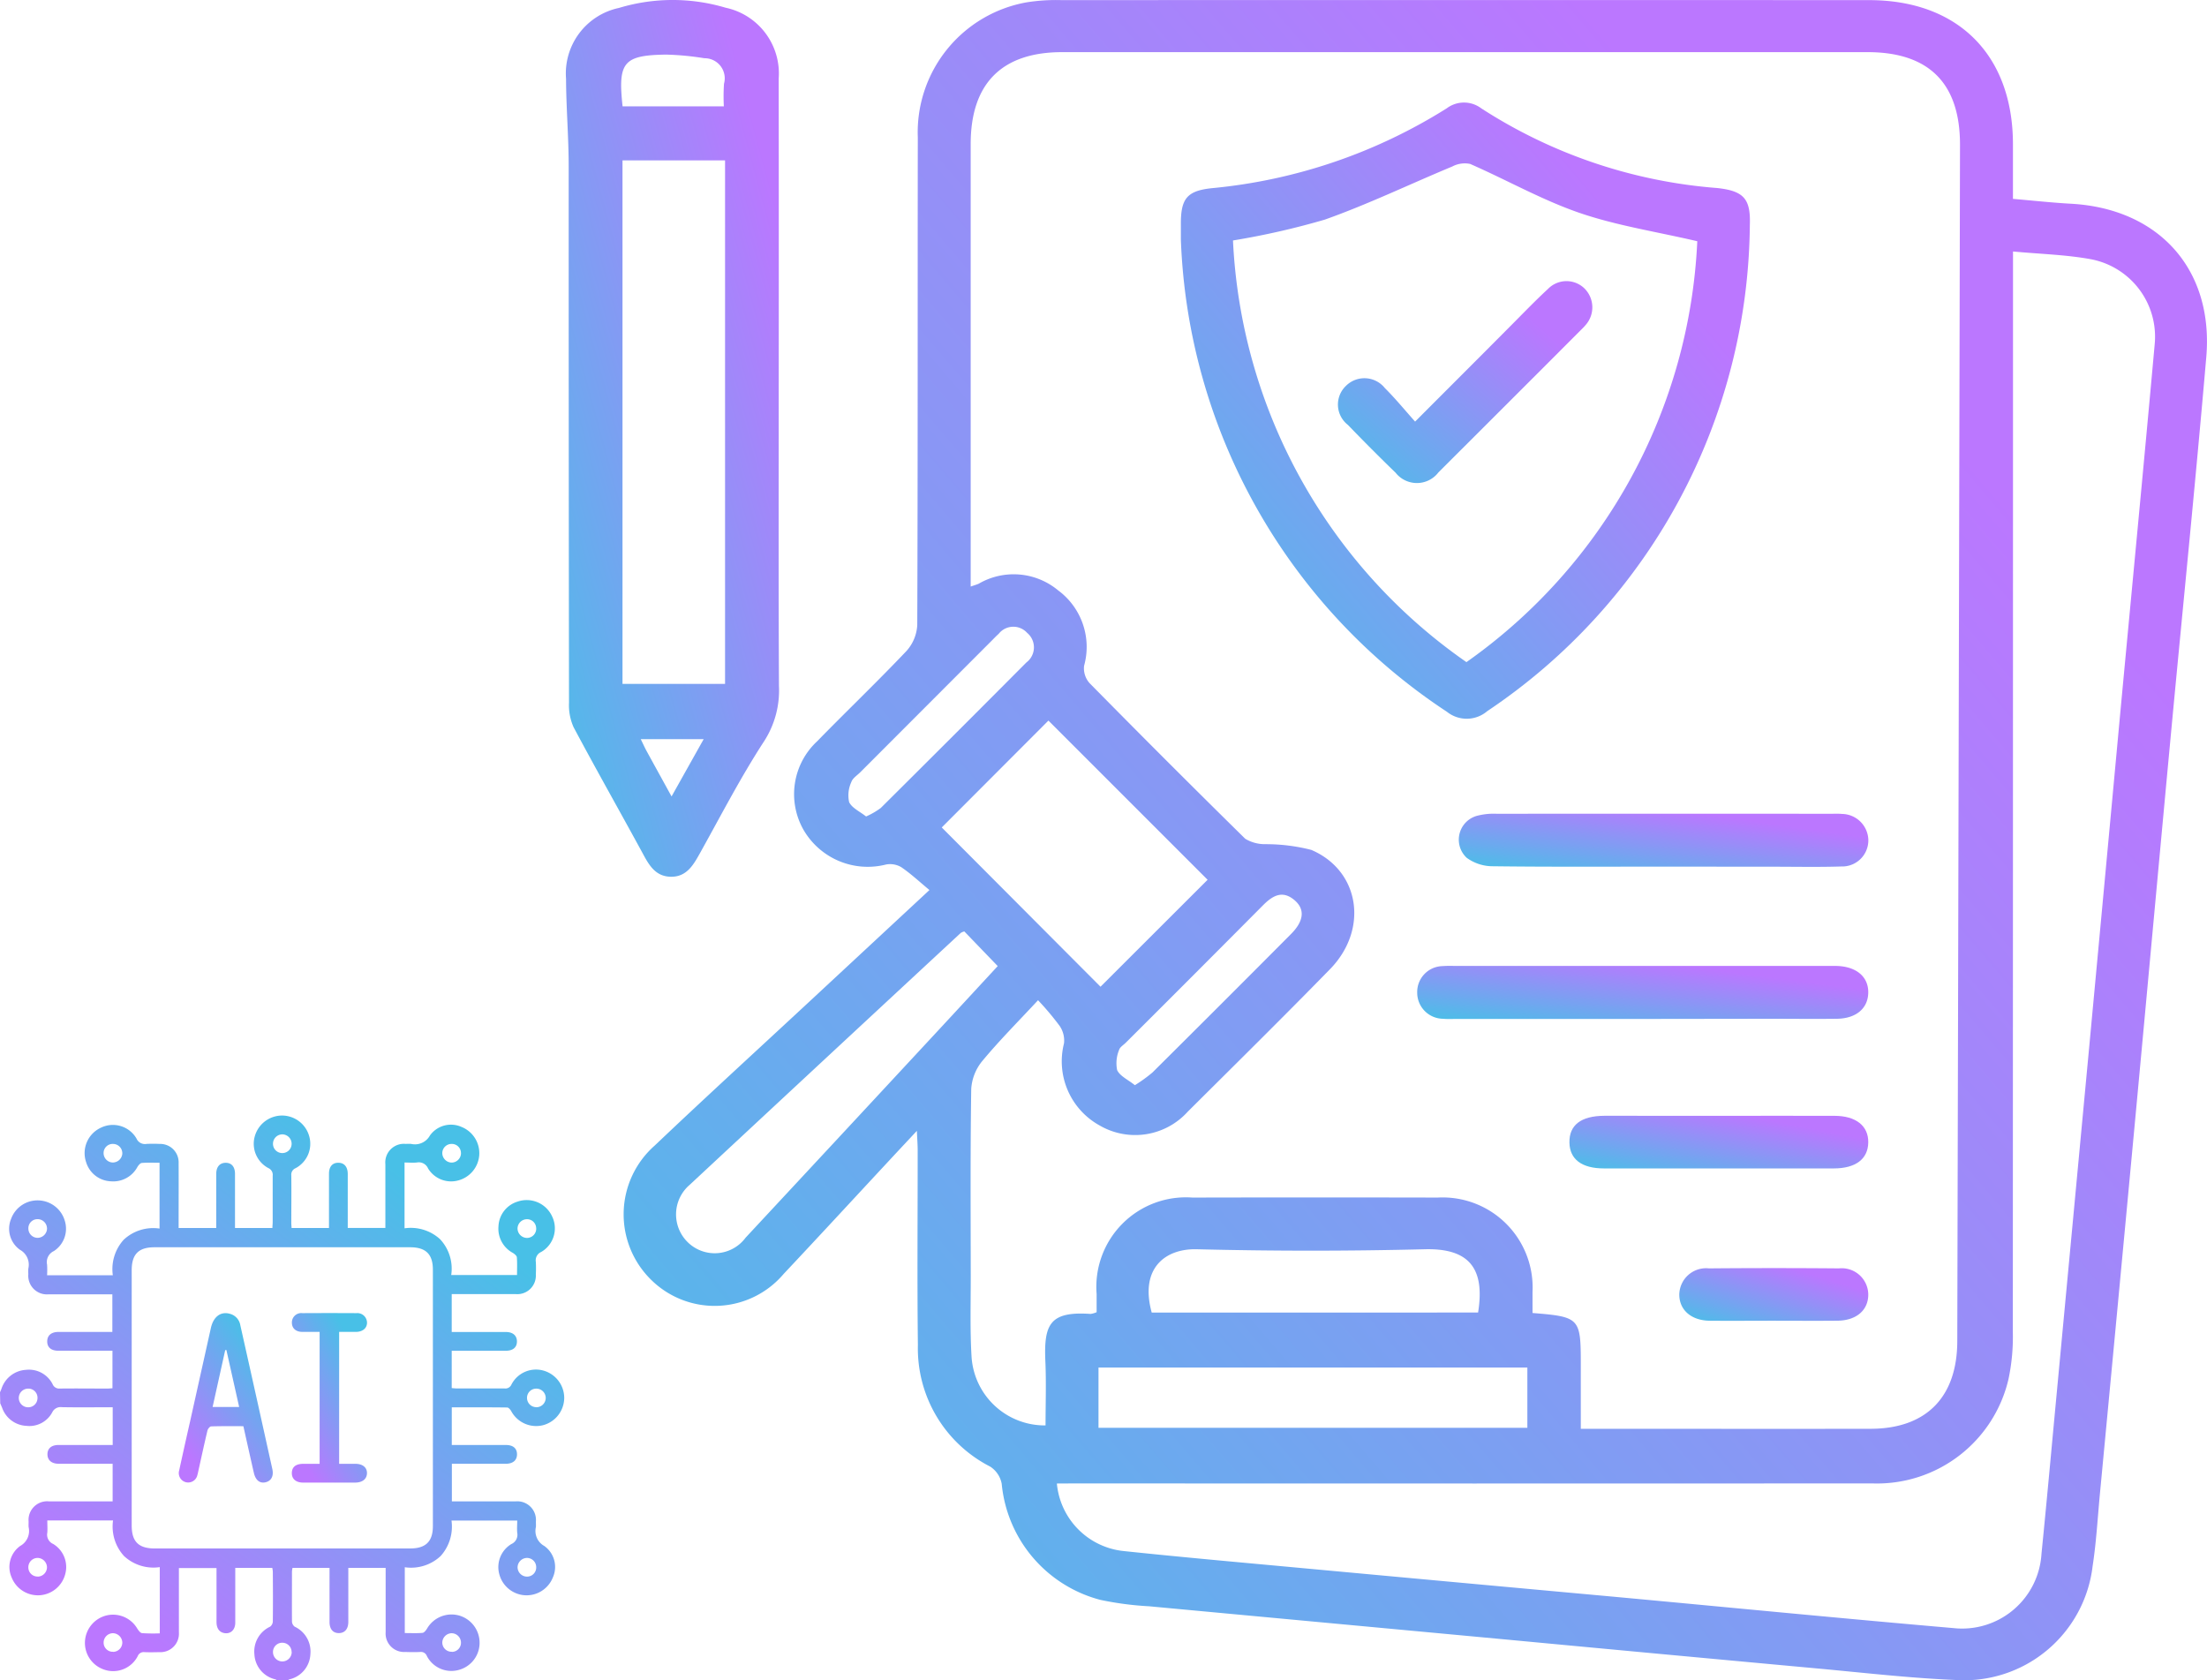 <svg xmlns="http://www.w3.org/2000/svg" xmlns:xlink="http://www.w3.org/1999/xlink" width="101.38" height="77.178" viewBox="0 0 101.38 77.178">
  <defs>
    <linearGradient id="linear-gradient" y1="1" x2="0.824" y2="0.254" gradientUnits="objectBoundingBox">
      <stop offset="0" stop-color="#48c0e7"/>
      <stop offset="1" stop-color="#b7f"/>
    </linearGradient>
    <linearGradient id="linear-gradient-9" x1="0.162" y1="0.876" x2="0.733" y2="0.121" gradientUnits="objectBoundingBox">
      <stop offset="0" stop-color="#b7f"/>
      <stop offset="1" stop-color="#48c0e7"/>
    </linearGradient>
  </defs>
  <g id="Group_1261" data-name="Group 1261" transform="translate(-102.998 -3302.224)">
    <g id="Group_1248" data-name="Group 1248" transform="translate(129 3302.225)">
      <path id="Path_33187" data-name="Path 33187" d="M-794.28,158.325c-.486.521-.868.929-1.248,1.338-1.623,1.745-3.24,3.5-4.871,5.234a4.153,4.153,0,0,1-6.082.276,4.211,4.211,0,0,1,.154-6.168c2.348-2.23,4.739-4.414,7.111-6.618l5.514-5.123c-.455-.377-.852-.75-1.3-1.054a1.011,1.011,0,0,0-.694-.119,3.409,3.409,0,0,1-3.795-1.6,3.315,3.315,0,0,1,.629-4.059c1.357-1.391,2.763-2.734,4.1-4.144a1.928,1.928,0,0,0,.5-1.2c.029-7.462.013-14.925.025-22.387a6.067,6.067,0,0,1,5.006-6.215,8.645,8.645,0,0,1,1.624-.1q18.535-.008,37.07,0c4.081,0,6.59,2.514,6.606,6.585,0,.825,0,1.651,0,2.544.934.08,1.8.176,2.675.224,4.038.226,6.555,3.025,6.205,7.055-.5,5.8-1.089,11.6-1.632,17.4s-1.072,11.6-1.614,17.406q-.817,8.741-1.647,17.481c-.1,1.082-.163,2.172-.328,3.245a5.941,5.941,0,0,1-6.294,5.224c-2.119-.088-4.232-.335-6.346-.529q-7.232-.664-14.462-1.345-8.12-.755-16.241-1.512a14.6,14.6,0,0,1-2.228-.292,6.107,6.107,0,0,1-4.54-5.334,1.2,1.2,0,0,0-.529-.79,6.094,6.094,0,0,1-3.321-5.58c-.035-2.979-.008-5.959-.01-8.939C-794.242,158.982-794.262,158.735-794.28,158.325Zm5.566-6c-.93,1-1.789,1.862-2.562,2.794a2.239,2.239,0,0,0-.507,1.285c-.044,2.876-.025,5.752-.022,8.629,0,1.218-.036,2.438.036,3.652a3.368,3.368,0,0,0,3.4,3.171c0-.975.035-1.957-.008-2.936-.076-1.718.209-2.313,2.078-2.185a1.066,1.066,0,0,0,.276-.079c0-.276,0-.556,0-.836a4.114,4.114,0,0,1,4.4-4.43q5.635-.012,11.269,0A4.136,4.136,0,0,1-766,165.731c0,.324,0,.648,0,.961,2.172.176,2.218.227,2.218,2.354v2.965h.73c4.2,0,8.394.007,12.591,0,2.544-.006,3.967-1.452,3.973-4.022q.065-27.475.125-54.95c.006-2.831-1.424-4.263-4.245-4.264q-18.5,0-37,0c-2.769,0-4.2,1.44-4.2,4.223q0,9.756,0,19.512v.813c.192-.068.29-.092.377-.135a3.193,3.193,0,0,1,3.642.312,3.228,3.228,0,0,1,1.19,3.464,1.021,1.021,0,0,0,.256.8q3.545,3.6,7.146,7.144a1.747,1.747,0,0,0,.925.249,8.407,8.407,0,0,1,2.111.263c2.233.953,2.644,3.651.859,5.479-2.154,2.206-4.35,4.371-6.535,6.546a3.252,3.252,0,0,1-4.046.634,3.364,3.364,0,0,1-1.638-3.773,1.186,1.186,0,0,0-.2-.8A12.982,12.982,0,0,0-788.715,152.324Zm.865,22.2a3.434,3.434,0,0,0,3.049,3.1c2.678.283,5.361.521,8.042.769q7.271.673,14.543,1.336c5.183.479,10.363.988,15.548,1.436a3.653,3.653,0,0,0,4.047-3.413c.235-2.345.448-4.692.668-7.039q.745-7.929,1.488-15.859.734-7.852,1.461-15.705c.528-5.648,1.072-11.293,1.582-16.942a3.623,3.623,0,0,0-2.934-3.921c-1.136-.208-2.3-.236-3.573-.355v1.055q0,24.294-.008,48.588a9.375,9.375,0,0,1-.2,2.157,6.2,6.2,0,0,1-6.263,4.788q-18.265.01-36.53,0Zm-.388-35.045-4.9,4.909,7.293,7.316,4.919-4.913Zm22,29.718h-19.7v2.768h19.7ZM-792.1,149.165a.6.6,0,0,0-.163.068q-6.234,5.782-12.456,11.575a1.787,1.787,0,0,0-.085,2.634,1.767,1.767,0,0,0,2.658-.211q4.444-4.774,8.88-9.555c.912-.983,1.821-1.969,2.7-2.919Zm23.6,17.506c.321-2-.385-2.958-2.443-2.907q-5.235.131-10.476,0c-1.458-.036-2.631.877-2.073,2.91Zm-15.767-10.442a6.835,6.835,0,0,0,.809-.585q3.191-3.169,6.363-6.358c.589-.591.65-1.124.184-1.538-.566-.5-1.022-.233-1.472.219q-3.143,3.163-6.3,6.309c-.11.11-.278.208-.31.338a1.594,1.594,0,0,0-.087.922C-784.95,155.812-784.581,155.975-784.264,156.229Zm-12.348-12.344a3.445,3.445,0,0,0,.677-.391q3.354-3.332,6.688-6.683a.868.868,0,0,0,.034-1.362.856.856,0,0,0-1.306.046c-.1.088-.186.179-.277.271q-3.04,3.043-6.079,6.086c-.146.146-.356.275-.413.453a1.452,1.452,0,0,0-.1.922C-797.259,143.5-796.889,143.662-796.612,143.885Z" transform="translate(810.395 -106.381)" fill="url(#linear-gradient)"/>
      <path id="Path_33188" data-name="Path 33188" d="M-810.716,124.309c0,4.534-.012,9.069.01,13.6a4.3,4.3,0,0,1-.682,2.536c-1.086,1.666-2,3.446-2.971,5.185-.3.537-.614,1.053-1.32,1.039s-1-.541-1.29-1.082c-1.051-1.931-2.136-3.845-3.17-5.786a2.454,2.454,0,0,1-.211-1.115q-.017-12.32-.015-24.641c0-1.342-.115-2.684-.121-4.027a3.078,3.078,0,0,1,2.433-3.258,8.518,8.518,0,0,1,4.895-.01,3.088,3.088,0,0,1,2.44,3.253Q-810.709,117.158-810.716,124.309Zm-7.177-10.547V137.81h4.711V113.763Zm0-2.48h4.655a9.047,9.047,0,0,1,.007-1.038.923.923,0,0,0-.9-1.173,12.809,12.809,0,0,0-1.761-.167C-817.848,108.932-818.112,109.251-817.889,111.282Zm2.253,31.7,1.476-2.633h-2.891c.115.234.187.395.271.549C-816.424,141.556-816.064,142.207-815.636,142.987Z" transform="translate(820.486 -106.397)" fill="url(#linear-gradient)"/>
      <path id="Path_33189" data-name="Path 33189" d="M-684.472,135.371c0-.233,0-.466,0-.7-.006-1.182.274-1.548,1.445-1.666a24.576,24.576,0,0,0,10.767-3.666,1.317,1.317,0,0,1,1.586,0A23.235,23.235,0,0,0-659.836,133c1.219.133,1.543.491,1.5,1.7a27.156,27.156,0,0,1-12.063,22.33,1.451,1.451,0,0,1-1.852.028A27.154,27.154,0,0,1-684.472,135.371Zm23.722.073c-1.922-.448-3.728-.722-5.426-1.308-1.722-.594-3.332-1.511-5.009-2.243a1.219,1.219,0,0,0-.819.118c-1.953.811-3.865,1.734-5.855,2.44a35.559,35.559,0,0,1-4.219.958,25.028,25.028,0,0,0,10.724,19.369A25.051,25.051,0,0,0-660.75,135.444Z" transform="translate(712.714 -124.364)" fill="url(#linear-gradient)"/>
      <path id="Path_33190" data-name="Path 33190" d="M-621.839,322.508h-8.543c-.207,0-.416.012-.621-.008a1.2,1.2,0,0,1-1.183-1.2,1.191,1.191,0,0,1,1.158-1.219,5.081,5.081,0,0,1,.543-.008h17.319c.078,0,.155,0,.233,0,.922.021,1.484.5,1.466,1.24-.017.715-.561,1.176-1.441,1.187-1.035.013-2.071,0-3.106,0Z" transform="translate(671.284 -275.704)" fill="url(#linear-gradient)"/>
      <path id="Path_33191" data-name="Path 33191" d="M-613.613,288.81c-2.617,0-5.234.016-7.85-.017a2.024,2.024,0,0,1-1.2-.388,1.137,1.137,0,0,1,.465-1.927,3.016,3.016,0,0,1,.918-.095q7.656-.008,15.312,0c.181,0,.364-.01.544.007a1.228,1.228,0,0,1,1.21,1.183,1.2,1.2,0,0,1-1.235,1.23c-1.061.034-2.124.011-3.186.011Z" transform="translate(664.035 -249.003)" fill="url(#linear-gradient)"/>
      <path id="Path_33192" data-name="Path 33192" d="M-591.614,353.224c1.76,0,3.519-.005,5.278,0,.995,0,1.568.465,1.557,1.223s-.575,1.193-1.585,1.193q-5.278,0-10.557,0c-1.018,0-1.57-.418-1.585-1.184-.016-.806.53-1.23,1.612-1.234C-595.132,353.22-593.373,353.224-591.614,353.224Z" transform="translate(644.597 -301.97)" fill="url(#linear-gradient)"/>
      <path id="Path_33193" data-name="Path 33193" d="M-569.945,389.323c-.956,0-1.912.009-2.868,0-.854-.011-1.405-.509-1.39-1.227a1.23,1.23,0,0,1,1.364-1.177q2.984-.026,5.968,0a1.219,1.219,0,0,1,1.348,1.189c.007.723-.535,1.2-1.4,1.214C-567.929,389.332-568.937,389.323-569.945,389.323Z" transform="translate(625.341 -328.657)" fill="url(#linear-gradient)"/>
      <path id="Path_33194" data-name="Path 33194" d="M-646.186,175.006c1.51-1.514,2.9-2.9,4.285-4.294.6-.6,1.195-1.223,1.819-1.8a1.185,1.185,0,0,1,1.677-.021,1.224,1.224,0,0,1,.044,1.687,2.116,2.116,0,0,1-.159.17q-3.294,3.3-6.592,6.588a1.246,1.246,0,0,1-1.969.02q-1.116-1.081-2.194-2.2a1.183,1.183,0,0,1-.09-1.789,1.2,1.2,0,0,1,1.79.1C-647.1,173.937-646.676,174.458-646.186,175.006Z" transform="translate(685.188 -155.641)" fill="url(#linear-gradient)"/>
    </g>
    <g id="Group_1253" data-name="Group 1253" transform="translate(572.998 3158.709)">
      <path id="Path_33553" data-name="Path 33553" d="M-470,207.472c.022-.053.046-.106.066-.159a1.261,1.261,0,0,1,1.134-.875,1.215,1.215,0,0,1,1.217.66.324.324,0,0,0,.331.2c.726-.009,1.452,0,2.178,0,.074,0,.148-.008.24-.013V205.56h-.515c-.659,0-1.317,0-1.976,0-.329,0-.509-.159-.506-.432s.188-.429.515-.431c.818,0,1.637,0,2.477,0v-1.728h-.266c-.887,0-1.773,0-2.659,0a.856.856,0,0,1-.935-.926,2.333,2.333,0,0,1,0-.253.782.782,0,0,0-.388-.869,1.187,1.187,0,0,1-.4-1.427,1.292,1.292,0,0,1,1.288-.838,1.3,1.3,0,0,1,1.173.927,1.224,1.224,0,0,1-.5,1.4.557.557,0,0,0-.311.625,4.289,4.289,0,0,1,0,.486h3.02a2.012,2.012,0,0,1,.5-1.633,1.984,1.984,0,0,1,1.646-.512v-3.023c-.28,0-.549-.013-.815.009-.071.006-.152.106-.2.181a1.261,1.261,0,0,1-1.223.662,1.238,1.238,0,0,1-1.133-.874,1.284,1.284,0,0,1,.683-1.591,1.253,1.253,0,0,1,1.629.5.42.42,0,0,0,.456.248,5.878,5.878,0,0,1,.608,0,.845.845,0,0,1,.871.886c.005.9,0,1.79,0,2.685v.292h1.728v-.584c0-.633,0-1.267,0-1.9,0-.327.164-.511.433-.512s.428.179.429.509c0,.734,0,1.469,0,2.2v.287h1.718c0-.093.013-.182.013-.271,0-.709,0-1.418,0-2.127a.337.337,0,0,0-.2-.356,1.264,1.264,0,0,1-.62-1.467,1.305,1.305,0,0,1,1.263-.946,1.3,1.3,0,0,1,1.235.95,1.269,1.269,0,0,1-.623,1.467.321.321,0,0,0-.2.331c.009.726,0,1.452,0,2.178,0,.074.008.148.013.24h1.718v-.566c0-.642,0-1.283,0-1.925,0-.329.16-.509.432-.506s.429.188.43.516c0,.726,0,1.452,0,2.178v.3h1.728v-.267c0-.887,0-1.773,0-2.66a.855.855,0,0,1,.926-.934c.084,0,.169-.006.253,0a.783.783,0,0,0,.869-.387,1.188,1.188,0,0,1,1.45-.392,1.3,1.3,0,0,1,.814,1.3,1.3,1.3,0,0,1-.951,1.154,1.237,1.237,0,0,1-1.4-.548.463.463,0,0,0-.518-.271c-.182.017-.366,0-.562,0v3.022a1.994,1.994,0,0,1,1.631.5,1.978,1.978,0,0,1,.513,1.645h3.023c0-.279.013-.548-.008-.814-.006-.071-.106-.152-.181-.2a1.261,1.261,0,0,1-.663-1.222,1.238,1.238,0,0,1,.873-1.134,1.284,1.284,0,0,1,1.592.681,1.252,1.252,0,0,1-.5,1.629.419.419,0,0,0-.249.456,5.778,5.778,0,0,1,0,.582.851.851,0,0,1-.911.9c-.887,0-1.773,0-2.66,0h-.293V204.7h.584c.633,0,1.267,0,1.9,0,.326,0,.511.164.512.433s-.179.428-.509.429c-.735,0-1.469,0-2.2,0h-.287v1.715c.085.006.165.016.246.016.726,0,1.452,0,2.178,0a.3.3,0,0,0,.317-.175,1.268,1.268,0,0,1,1.455-.65,1.307,1.307,0,0,1,.972,1.27,1.308,1.308,0,0,1-.973,1.243,1.3,1.3,0,0,1-1.462-.647c-.04-.07-.121-.165-.184-.166-.842-.011-1.685-.007-2.546-.007v1.73h.412c.692,0,1.385,0,2.077,0,.331,0,.509.158.507.431s-.188.43-.515.431c-.818,0-1.636,0-2.477,0v1.728h.266c.887,0,1.773,0,2.659,0a.856.856,0,0,1,.935.925c0,.085.005.169,0,.253a.785.785,0,0,0,.386.87,1.183,1.183,0,0,1,.392,1.449,1.3,1.3,0,0,1-1.3.814,1.3,1.3,0,0,1-1.155-.95,1.236,1.236,0,0,1,.547-1.4.464.464,0,0,0,.272-.518c-.017-.182,0-.367,0-.563h-3.019a2.021,2.021,0,0,1-.5,1.631,1.988,1.988,0,0,1-1.646.514v3.023c.278,0,.548.015.814-.009.077-.007.162-.118.211-.2a1.3,1.3,0,0,1,1.458-.6,1.3,1.3,0,0,1,.953,1.231,1.286,1.286,0,0,1-.937,1.266,1.265,1.265,0,0,1-1.484-.632.289.289,0,0,0-.31-.187c-.227.012-.456.007-.684,0a.849.849,0,0,1-.9-.909c0-.886,0-1.773,0-2.659v-.294H-454v.53c0,.65,0,1.3,0,1.95,0,.326-.164.513-.432.515s-.429-.177-.431-.507c0-.735,0-1.469,0-2.2v-.288h-1.7a1.077,1.077,0,0,0-.025.167c0,.768-.005,1.536,0,2.3a.316.316,0,0,0,.126.234,1.257,1.257,0,0,1,.72,1.262,1.243,1.243,0,0,1-.972,1.159.251.251,0,0,0-.061.041h-.506a.258.258,0,0,0-.061-.041,1.244,1.244,0,0,1-.972-1.159,1.256,1.256,0,0,1,.72-1.262.316.316,0,0,0,.126-.234c.01-.768.006-1.536,0-2.3a1.183,1.183,0,0,0-.025-.168h-1.7v.288c0,.743,0,1.486,0,2.229,0,.344-.231.541-.53.473-.21-.048-.33-.221-.331-.5,0-.684,0-1.368,0-2.052v-.43h-1.728v.294c0,.886,0,1.773,0,2.659a.85.85,0,0,1-.9.91c-.228.005-.456.01-.683,0a.293.293,0,0,0-.31.187,1.27,1.27,0,0,1-1.628.582,1.291,1.291,0,0,1-.79-1.317,1.3,1.3,0,0,1,.973-1.135,1.291,1.291,0,0,1,1.419.589c.056.089.143.212.227.221a7.707,7.707,0,0,0,.813.01V215.5a1.98,1.98,0,0,1-1.646-.513,2.01,2.01,0,0,1-.5-1.631h-3.02c0,.2.014.381,0,.563a.463.463,0,0,0,.271.518,1.237,1.237,0,0,1,.547,1.405,1.3,1.3,0,0,1-1.155.95,1.3,1.3,0,0,1-1.3-.814,1.187,1.187,0,0,1,.392-1.45.783.783,0,0,0,.386-.869c-.006-.084,0-.169,0-.253a.855.855,0,0,1,.934-.926c.886,0,1.773,0,2.659,0h.267v-1.728h-.3c-.726,0-1.452,0-2.178,0-.327,0-.513-.163-.516-.43s.177-.431.506-.432c.641,0,1.283,0,1.925,0h.566v-1.732h-.291c-.684,0-1.368.008-2.051-.005a.421.421,0,0,0-.436.239,1.189,1.189,0,0,1-1.188.619,1.245,1.245,0,0,1-1.113-.828c-.028-.069-.058-.137-.087-.205Zm12.942,7.171h5.9c.717,0,1.043-.321,1.043-1.03q0-5.888,0-11.775c0-.71-.325-1.03-1.042-1.03h-11.75c-.727,0-1.043.32-1.043,1.055q0,5.862,0,11.725c0,.744.316,1.056,1.067,1.056Zm.022-18.162a.426.426,0,0,0,.432-.431.432.432,0,0,0-.438-.428.432.432,0,0,0-.418.422A.425.425,0,0,0-457.035,196.481Zm-7.346.015a.428.428,0,0,0-.428-.435.418.418,0,0,0-.431.4.433.433,0,0,0,.411.453A.439.439,0,0,0-464.381,196.5Zm15.557-.007a.42.42,0,0,0-.431-.428.426.426,0,0,0-.427.41.44.44,0,0,0,.421.447A.435.435,0,0,0-448.824,196.489Zm-19.016,3.447a.433.433,0,0,0-.446-.419.417.417,0,0,0-.409.448.426.426,0,0,0,.427.41A.44.44,0,0,0-467.839,199.936Zm22.47,0a.418.418,0,0,0-.442-.416.434.434,0,0,0-.414.427.44.44,0,0,0,.437.432A.425.425,0,0,0-445.369,199.933Zm-23.3,7.367a.43.43,0,0,0-.465.4.43.43,0,0,0,.408.455.423.423,0,0,0,.448-.385A.423.423,0,0,0-468.669,207.3Zm23.31.854a.432.432,0,0,0,.429-.437.43.43,0,0,0-.446-.418.422.422,0,0,0-.413.423A.426.426,0,0,0-445.358,208.153Zm-22.908,7.78a.434.434,0,0,0,.427-.439.44.44,0,0,0-.423-.42.427.427,0,0,0-.433.429A.419.419,0,0,0-468.266,215.933Zm22.9-.421a.425.425,0,0,0-.424-.438.439.439,0,0,0-.432.436.435.435,0,0,0,.418.422A.419.419,0,0,0-445.369,215.513Zm-19.441,3.877a.428.428,0,0,0,.428-.435.442.442,0,0,0-.422-.422.433.433,0,0,0-.436.429A.419.419,0,0,0-464.809,219.389Zm15.569,0a.418.418,0,0,0,.416-.443.435.435,0,0,0-.427-.413.439.439,0,0,0-.431.437A.425.425,0,0,0-449.24,219.388Zm-7.364.011a.425.425,0,0,0-.432-.43.422.422,0,0,0-.423.412.431.431,0,0,0,.418.447A.433.433,0,0,0-456.6,219.4Z" transform="translate(0 0)" fill="url(#linear-gradient-9)"/>
      <path id="Path_33554" data-name="Path 33554" d="M-442.745,226.782c-.505,0-.993-.007-1.48.009-.061,0-.152.114-.17.189-.145.606-.276,1.215-.411,1.824-.017.074-.03.149-.052.221a.433.433,0,0,1-.516.333.432.432,0,0,1-.32-.546c.163-.749.33-1.5.5-2.245q.477-2.145.955-4.291c.118-.53.457-.781.884-.654a.65.65,0,0,1,.468.516q.74,3.3,1.471,6.609c.073.33-.051.555-.32.613s-.456-.112-.53-.446C-442.426,228.216-442.581,227.518-442.745,226.782Zm-.194-.882-.587-2.619-.054.008-.579,2.611Z" transform="translate(-16.075 -17.755)" fill="url(#linear-gradient-9)"/>
      <path id="Path_33555" data-name="Path 33555" d="M-429.091,228.5V222.44c-.27,0-.529,0-.788,0-.305,0-.486-.166-.486-.427a.431.431,0,0,1,.485-.434q1.24-.007,2.48,0a.444.444,0,0,1,.486.439c0,.252-.2.417-.5.422-.253,0-.505,0-.78,0V228.5c.243,0,.492,0,.742,0,.338,0,.542.168.536.434s-.21.428-.549.429q-1.19,0-2.379,0c-.338,0-.53-.17-.523-.448s.191-.412.523-.415C-429.6,228.5-429.356,228.5-429.091,228.5Z" transform="translate(-26.227 -17.745)" fill="url(#linear-gradient-9)"/>
    </g>
  </g>
</svg>
